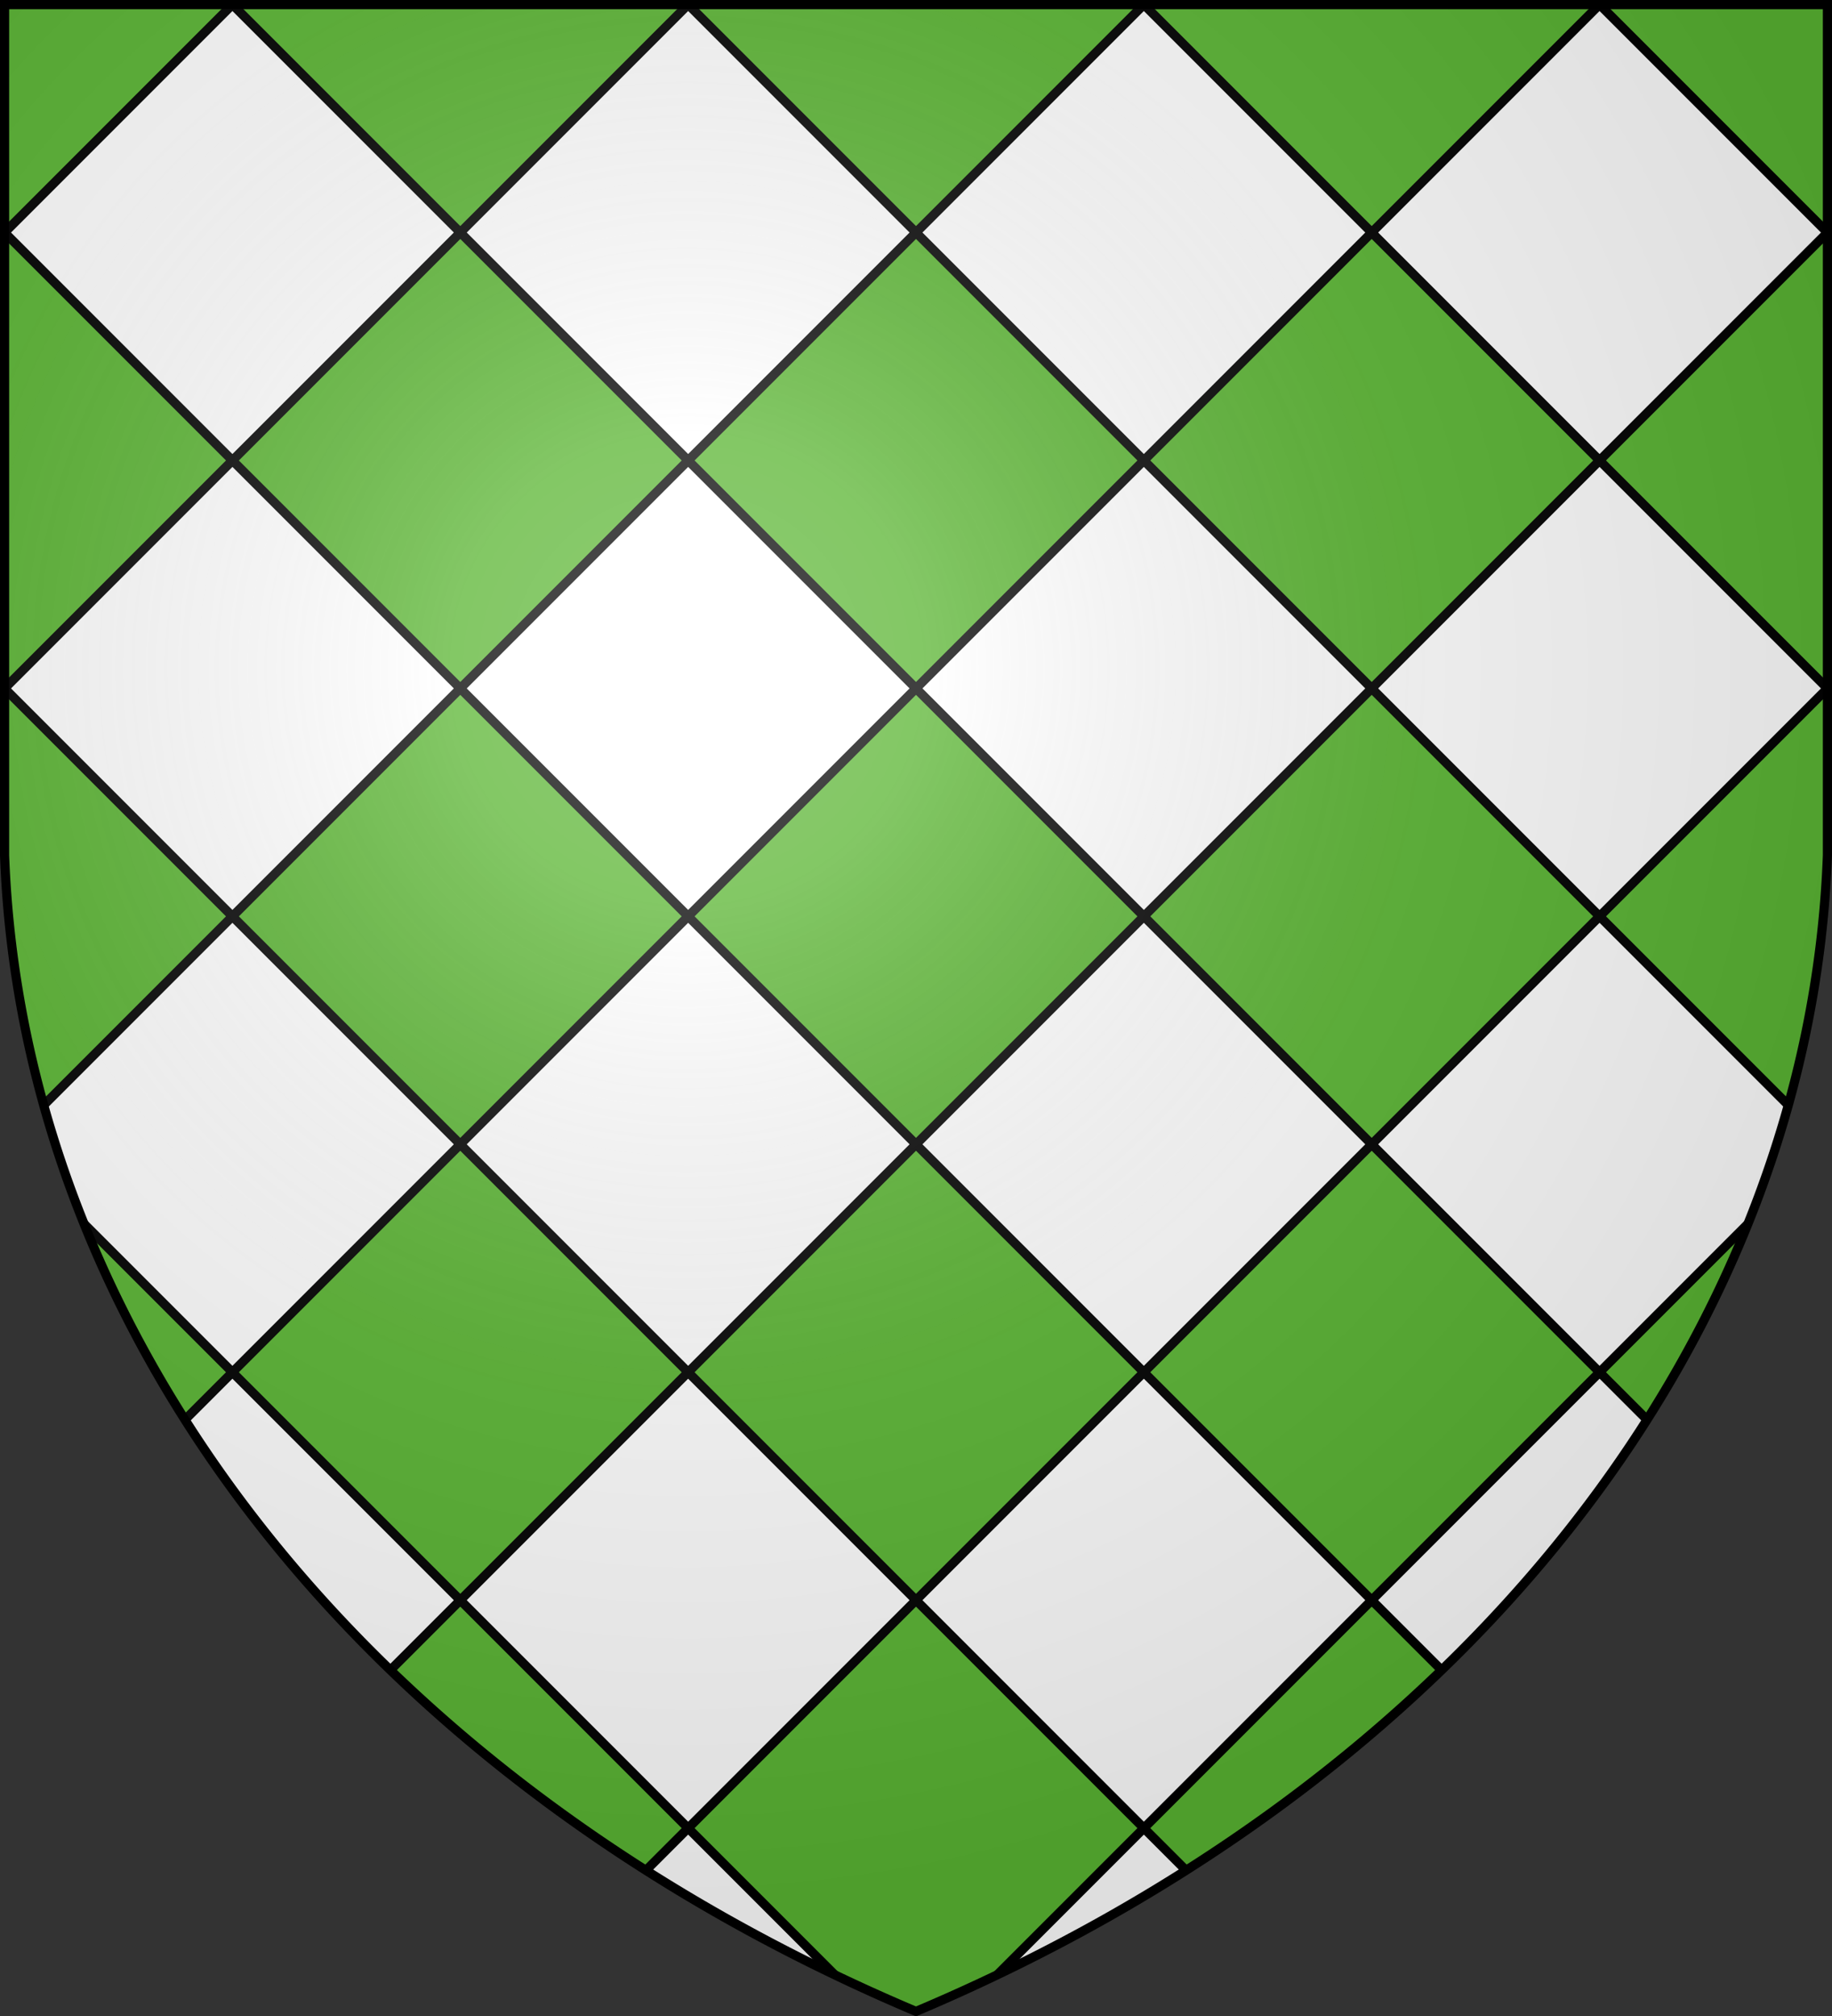 <svg xmlns="http://www.w3.org/2000/svg" xmlns:xlink="http://www.w3.org/1999/xlink" width="600" height="660"><rect width="100%" height="100%" fill="#333333" stroke="none"/><defs><radialGradient id="e" cx="221" cy="226" r="300" fx="221" fy="226" gradientTransform="matrix(1.353 0 0 1.349 -74 -86)" gradientUnits="userSpaceOnUse"><stop stop-color="#FFF" stop-opacity=".31"/><stop offset=".19" stop-color="#FFF" stop-opacity=".25"/><stop offset=".6" stop-color="#6B6B6B" stop-opacity=".13"/><stop offset="1" stop-opacity=".13"/></radialGradient><clipPath id="b"><path id="a" d="M1.5 1.5h597V280A570 445 0 0 1 300 658.5 570 445 0 0 1 1.5 280Z"/></clipPath></defs><use xlink:href="#a" fill="#5AB532"/><g clip-path="url(#b)"><g transform="translate(1.5 1.5)scale(74.625)"><g id="d"><path id="c" fill="#FFF" stroke="#000" stroke-width=".04" d="m1 0 1 1-1 1-1-1zm0 2 1 1-1 1-1-1zm0 2 1 1-1 1-1-1zm0 2 1 1-1 1-1-1zm0 2 1 1-1 1-1-1z"/><use xlink:href="#c" x="2"/></g><use xlink:href="#d" x="4"/></g></g><use xlink:href="#a" fill="url(#e)" stroke="#000" stroke-width="3"/></svg>